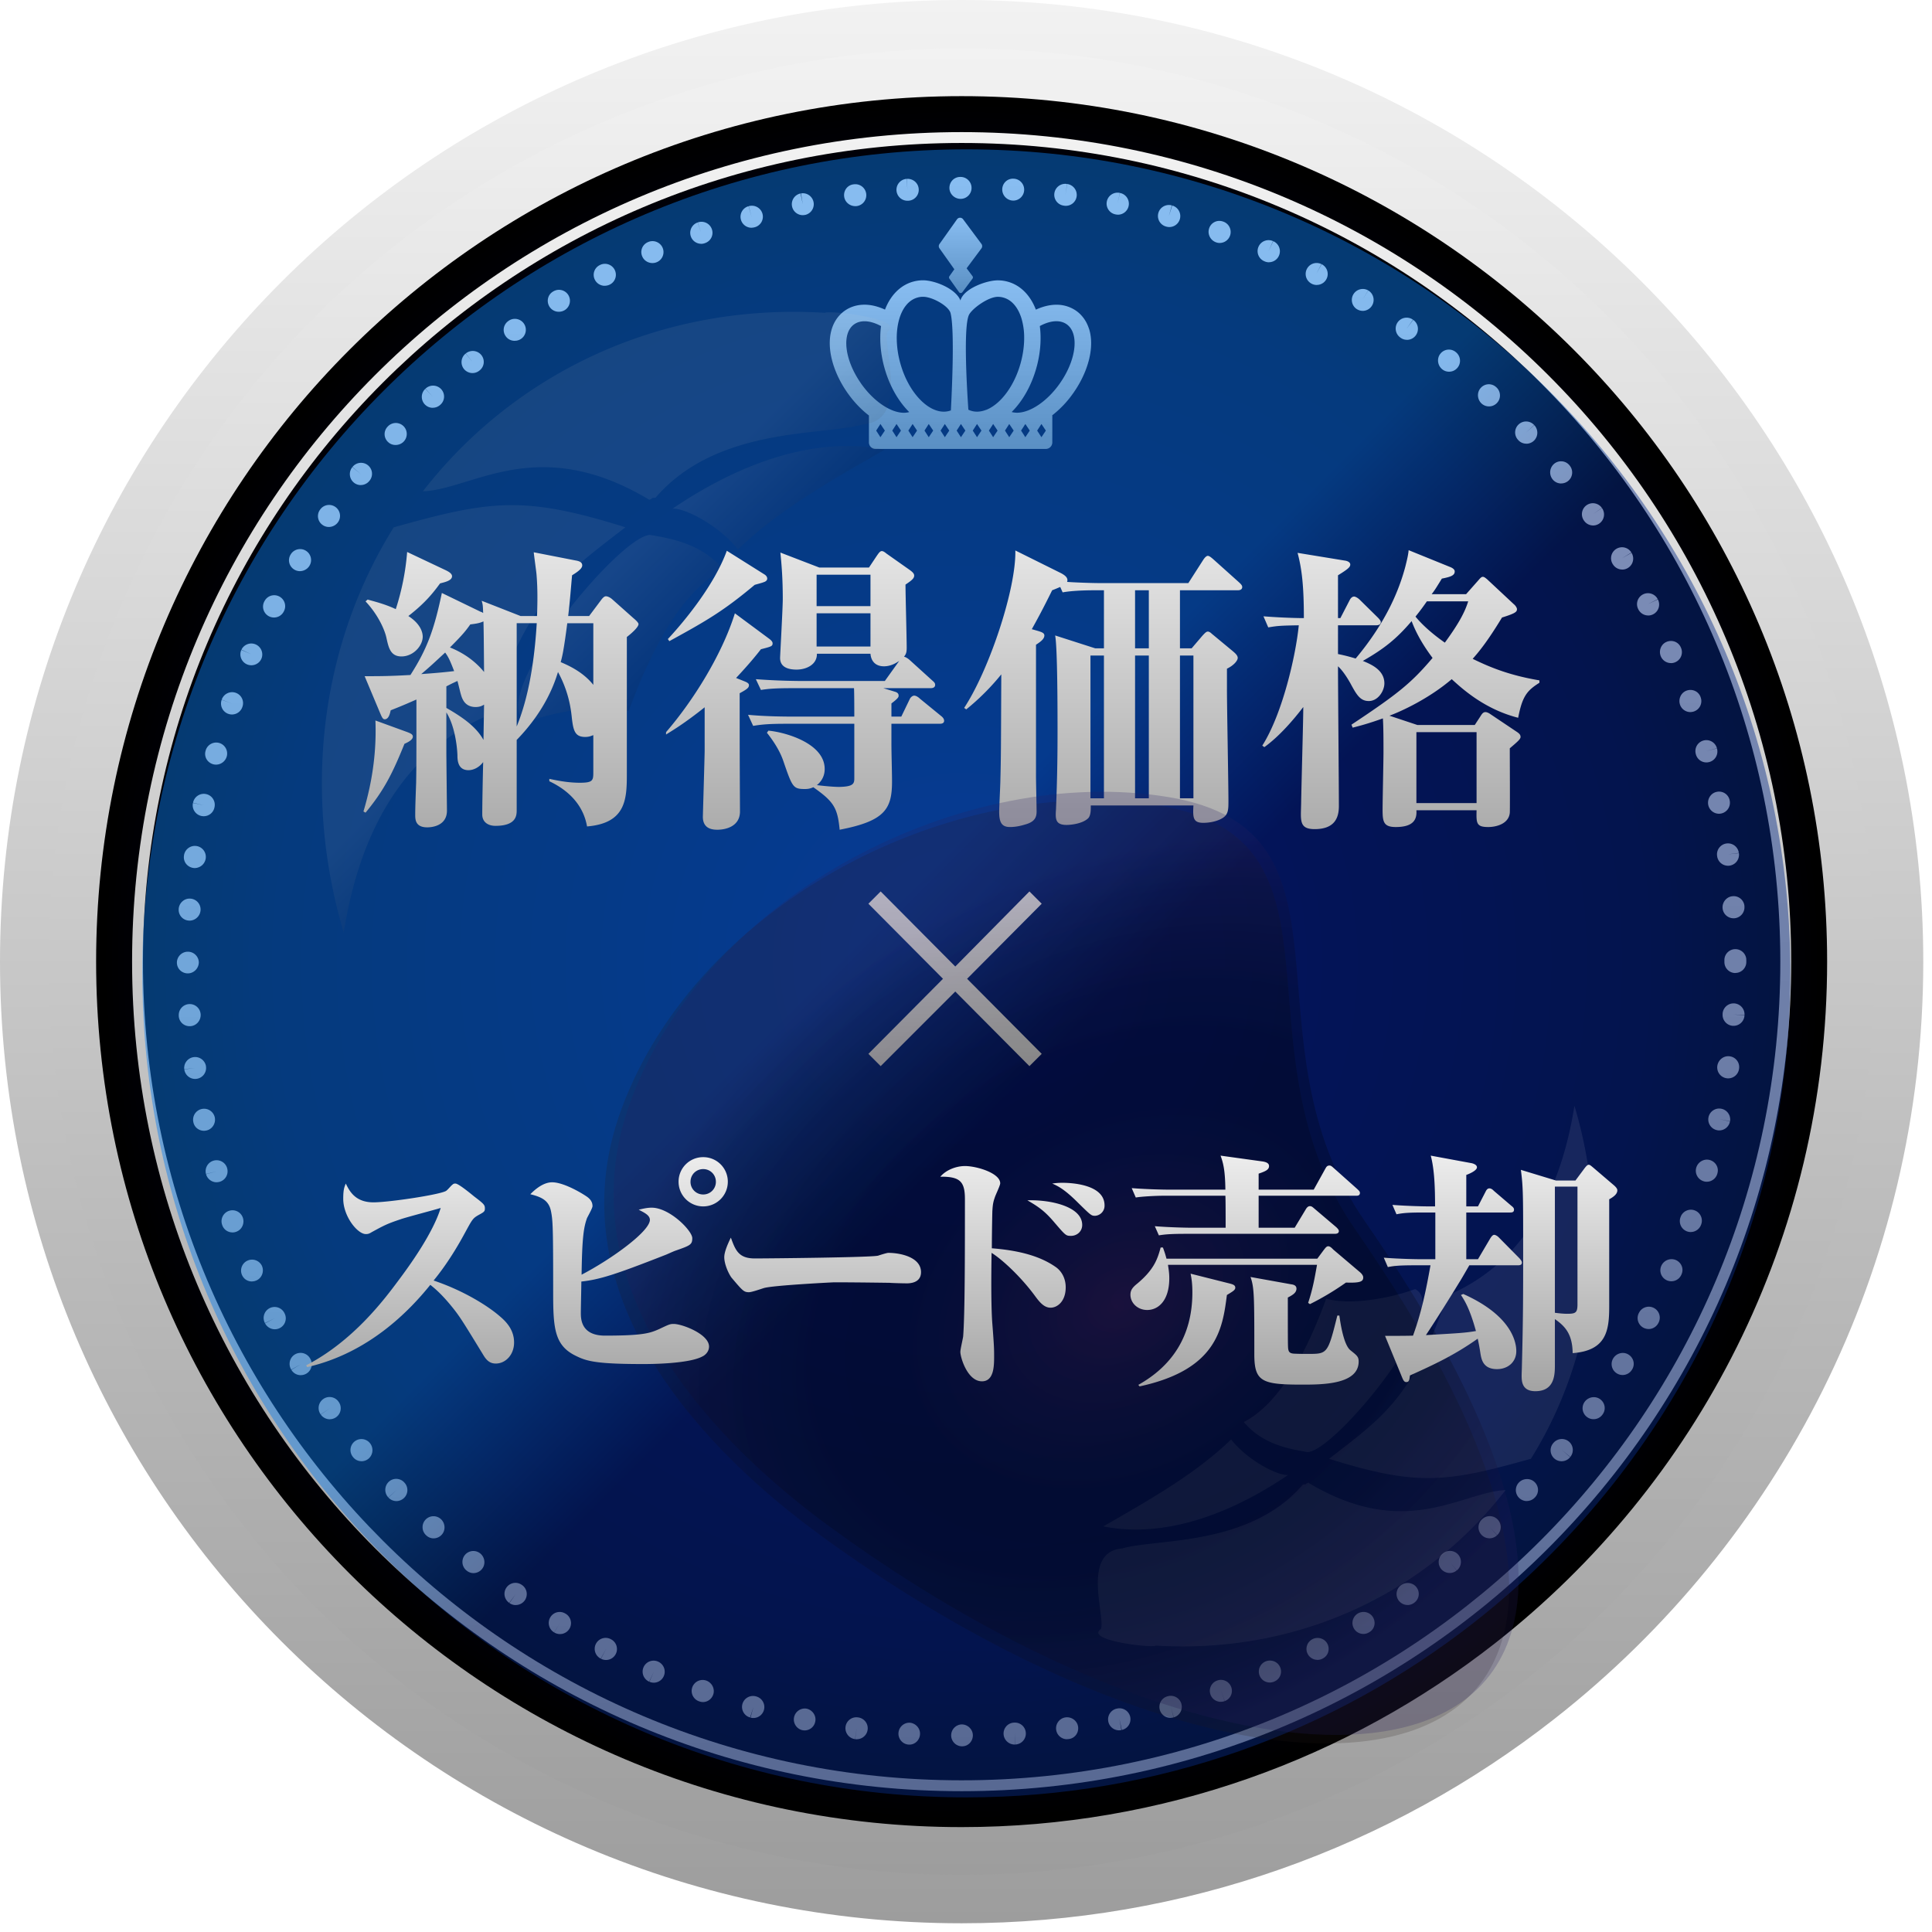 <svg width="192" height="192" fill="none" xmlns="http://www.w3.org/2000/svg"><path style="mix-blend-mode:color-dodge" opacity=".4" d="M174.39 95.566c0 22.812-10.706 43.125-27.371 56.181-12.115 9.496-27.38 15.157-43.967 15.157-39.399 0-71.338-31.939-71.338-71.338 0-39.398 31.939-71.338 71.338-71.338 39.399 0 71.338 31.94 71.338 71.338z" fill="url(#paint0_radial_5057_2764)"/><path d="M191.133 95.567c0 30.56-14.344 57.771-36.667 75.262-16.229 12.719-36.68 20.304-58.9 20.304C42.788 191.133 0 148.346 0 95.567 0 42.787 42.783 0 95.567 0c52.783 0 95.566 42.787 95.566 95.567z" fill="url(#paint1_linear_5057_2764)"/><path d="M57.18 177.774C30.892 165.499 13.246 142.23 7.165 116c-4.422-19.072-2.732-39.705 6.193-58.821 21.2-45.402 75.193-65.02 120.595-43.816 45.402 21.199 65.019 75.193 43.82 120.595-21.199 45.402-75.193 65.019-120.595 43.82v-.004z" fill="url(#paint2_linear_5057_2764)"/><path d="M181.578 95.566c0 27.504-12.91 51.992-33.002 67.737-14.609 11.449-33.011 18.273-53.013 18.273-47.503 0-86.011-38.508-86.011-86.01 0-47.503 38.513-86.011 86.015-86.011s86.011 38.508 86.011 86.01z" fill="url(#paint3_radial_5057_2764)"/><g filter="url(#filter0_d_5057_2764)"><path fill-rule="evenodd" clip-rule="evenodd" d="M95.567 13.129c22.764 0 43.375 9.227 58.294 24.147 14.915 14.915 24.147 35.526 24.147 58.294 0 22.768-9.227 43.375-24.147 58.294-14.919 14.915-35.526 24.142-58.294 24.142-22.768 0-43.375-9.227-58.294-24.142-14.915-14.919-24.147-35.526-24.147-58.294 0-22.768 9.227-43.375 24.147-58.294C52.192 22.36 72.799 13.129 95.567 13.129zm57.529 24.907c-14.72-14.72-35.064-23.827-57.53-23.827-22.465 0-42.808 9.107-57.528 23.827-14.72 14.725-23.831 35.064-23.831 57.53 0 22.465 9.106 42.808 23.83 57.529 14.721 14.72 35.065 23.831 57.53 23.831 22.465 0 42.804-9.106 57.529-23.831 14.721-14.721 23.831-35.064 23.831-57.53 0-22.465-9.106-42.804-23.831-57.529z" fill="url(#paint4_linear_5057_2764)"/></g><g filter="url(#filter1_d_5057_2764)"><path d="M95.614 173.547h-.044a1.09 1.09 0 010-2.178c.601 0 1.111.488 1.111 1.089s-.467 1.089-1.067 1.089zm-5.247-.173h-.065l-.074-.004a1.09 1.09 0 01.19-2.169c.593.051 1.055.57 1.012 1.166-.043.571-.497 1.012-1.063 1.012v-.005zm10.463-.004a1.099 1.099 0 01-1.093-1.003 1.08 1.08 0 01.981-1.171l.078-.004a1.08 1.08 0 011.149 1.024 1.088 1.088 0 01-1.024 1.15l-.065-1.089.052 1.089h-.078v.004zm-15.684-.523c-.052 0-.108 0-.164-.013l.16-1.076-.173 1.076a1.098 1.098 0 01-.942-1.219 1.083 1.083 0 011.201-.946c.013 0 .065.009.078.009.596.09 1.007.644.916 1.236a1.09 1.09 0 01-1.076.929v.004zm20.892-.004a1.087 1.087 0 01-1.08-.964 1.093 1.093 0 01.955-1.21c.592-.069 1.149.346 1.227.933.078.593-.307 1.133-.899 1.219-.013 0-.065.009-.078.009-.043.004-.086.009-.129.009l.004.004zm-26.066-.877c-.073 0-.146-.009-.22-.022l-.047-.009a1.09 1.09 0 01.453-2.13c.588.125.986.704.86 1.292a1.074 1.074 0 01-1.046.869zm31.239-.009a1.09 1.09 0 01-.224-2.157l.047-.008a1.09 1.09 0 011.288.842 1.09 1.09 0 01-.843 1.288l-.224-1.067.181 1.076a1.051 1.051 0 01-.229.026h.004zm-36.338-1.223a1.11 1.11 0 01-.29-.039l.29-1.05-.329 1.037a1.093 1.093 0 01-.765-1.336 1.093 1.093 0 011.383-.752 1.09 1.09 0 01-.29 2.14zm41.443-.018a1.088 1.088 0 01-.32-2.13c.009 0 .06-.018.069-.018a1.089 1.089 0 011.34.761c.16.579-.177 1.18-.761 1.34l-.289-1.05.272 1.054a1.08 1.08 0 01-.311.043zm-46.457-1.568a.962.962 0 01-.346-.061c-.008 0-.056-.021-.064-.021a1.09 1.09 0 11.756-2.045c.562.208.869.834.67 1.396-.16.445-.566.731-1.011.731h-.005zm51.466-.022c-.445 0-.865-.272-1.024-.713a1.08 1.08 0 01.635-1.392 1.088 1.088 0 11.778 2.032l-.355-1.029.342 1.033a1.112 1.112 0 01-.372.065l-.004.004zm-56.35-1.902a1.06 1.06 0 01-.44-.095l.44-.994-.462.986a1.09 1.09 0 01.843-2.01l.06.026a1.092 1.092 0 01-.44 2.087zm61.216-.017a1.09 1.09 0 01-.419-2.096c.549-.229 1.202.013 1.439.562a1.069 1.069 0 01-.531 1.417.384.384 0 00-.065.031 1.122 1.122 0 01-.419.086h-.005zm-65.961-2.239c-.169 0-.341-.039-.506-.125l.506-.964-.527.955a1.091 1.091 0 01-.489-1.46 1.092 1.092 0 011.461-.489l.056.03a1.089 1.089 0 01-.505 2.053h.004zm70.698-.013a1.1 1.1 0 01-.977-.6 1.088 1.088 0 01.489-1.461c.531-.264 1.201-.065 1.474.462.272.528.09 1.171-.437 1.452-.009 0-.056.031-.065.035a1.091 1.091 0 01-.488.117l.004-.005zm-75.28-2.563c-.194 0-.393-.051-.574-.164l.575-.925-.584.921a1.095 1.095 0 01-.38-1.491 1.08 1.08 0 011.474-.393c.008.004.056.034.069.038a1.088 1.088 0 01-.575 2.014h-.004zm79.848-.013c-.376 0-.739-.19-.942-.54a1.093 1.093 0 01.389-1.491c.515-.302 1.193-.147 1.5.368.307.51.169 1.162-.341 1.478l-.061.034a1.06 1.06 0 01-.549.151h.004zm-84.238-2.869c-.22 0-.441-.065-.631-.203l.63-.886-.652.868a1.09 1.09 0 111.24-1.793 1.091 1.091 0 01.303 1.551 1.089 1.089 0 01-.886.458l-.004.005zm88.625-.009a1.089 1.089 0 01-.613-1.992c.492-.333 1.179-.225 1.521.263a1.074 1.074 0 01-.234 1.496c-.008.008-.056.039-.064.047-.186.126-.402.19-.61.19v-.004zm-92.826-3.168c-.23 0-.459-.073-.657-.229a1.093 1.093 0 01-.19-1.582 1.093 1.093 0 011.534-.129c.454.384.532 1.076.155 1.534a1.086 1.086 0 01-.847.406h.005zm97.01-.013c-.311 0-.622-.134-.839-.389a1.081 1.081 0 01.191-1.569 1.088 1.088 0 111.352 1.707l-.678-.851.665.86a1.104 1.104 0 01-.695.246l.004-.004zm-100.974-3.44c-.255 0-.51-.091-.717-.281a1.091 1.091 0 01-.073-1.591 1.087 1.087 0 011.538-.017c.424.415.454 1.111.043 1.543a1.092 1.092 0 01-.795.346h.004zm104.928-.009c-.285 0-.57-.108-.782-.333a1.079 1.079 0 01.074-1.577 1.087 1.087 0 011.538.065 1.086 1.086 0 01-.065 1.538l-.739-.799.726.812a1.1 1.1 0 01-.756.299l.004-.005zm-108.618-3.695c-.294 0-.588-.117-.8-.35l.8-.739-.813.726a1.1 1.1 0 01.03-1.539 1.078 1.078 0 011.526.018l.052.056c.406.441.38 1.132-.065 1.538-.208.191-.476.29-.74.29h.01zm112.331-.004c-.268 0-.536-.1-.748-.294a1.091 1.091 0 01-.047-1.539c.41-.436 1.11-.475 1.551-.069.441.406.48 1.076.074 1.517 0 0-.035.039-.039.039a1.087 1.087 0 01-.795.341l.004.005zm3.453-3.955a1.089 1.089 0 01-.812-1.815 1.094 1.094 0 011.534-.147c.462.38.527 1.072.147 1.534l-.839-.696.826.713a1.094 1.094 0 01-.851.411h-.005zm-119.264-.004a1.06 1.06 0 01-.855-.432 1.087 1.087 0 01.172-1.53 1.087 1.087 0 011.53.172 1.113 1.113 0 01-.15 1.543 1.1 1.1 0 01-.697.251v-.004zm-3.15-4.167a1.09 1.09 0 01-.895-.466l.895-.623-.904.61a1.096 1.096 0 01.242-1.522 1.086 1.086 0 011.513.225c.004.009.039.052.043.061a1.09 1.09 0 01-.894 1.711v.004zm125.591-.008a1.07 1.07 0 01-.648-.216 1.085 1.085 0 01-.225-1.522c.354-.475 1.041-.6 1.521-.255.484.346.61 1.003.272 1.491-.004.009-.039.052-.043.061a1.086 1.086 0 01-.877.441zM29.89 136.664c-.367 0-.73-.186-.934-.527l.934-.562-.947.536a1.092 1.092 0 01.35-1.5 1.092 1.092 0 011.53.398 1.086 1.086 0 01-.933 1.651v.004zm131.361-.017c-.195 0-.393-.052-.575-.165a1.086 1.086 0 01-.35-1.499c.315-.51.994-.687 1.504-.372.51.311.683.96.376 1.474 0 0-.026.043-.03.047a1.088 1.088 0 01-.925.515zM27.31 132.1c-.394 0-.774-.216-.968-.588l.968-.501-.981.475a1.092 1.092 0 01.45-1.474 1.092 1.092 0 011.499.502 1.086 1.086 0 01-.964 1.586h-.004zm136.521-.026a1.086 1.086 0 01-.964-1.586l.022-.039a1.089 1.089 0 011.936.998l-.021.039a1.092 1.092 0 01-.969.592l-.004-.004zM25.028 127.35c-.41 0-.8-.233-.977-.639l-.017-.039a1.09 1.09 0 011.996-.873c.242.553 0 1.214-.553 1.452a1.102 1.102 0 01-.45.095v.004zm141.068-.021a1.087 1.087 0 01-.999-1.526 1.112 1.112 0 011.444-.584c.553.242.812.865.57 1.414l-.017.043a1.084 1.084 0 01-.998.653zM23.1 122.475c-.44 0-.847-.264-1.007-.704l-.013-.039a1.088 1.088 0 112.049-.735c.203.566-.082 1.21-.649 1.413a1.063 1.063 0 01-.38.069v-.004zm144.928-.035a1.09 1.09 0 01-1.029-1.447l.017-.052a1.088 1.088 0 012.049.734l-.013.031a1.09 1.09 0 01-1.029.73l.005.004zm-146.501-4.948c-.48 0-.916-.32-1.05-.804l1.05-.285-1.055.268a1.09 1.09 0 012.088-.623c0 .009.017.056.017.065a1.087 1.087 0 01-1.05 1.375v.004zm148.091-.052a.96.96 0 01-.311-.048 1.093 1.093 0 01-.735-1.352c.169-.571.774-.921 1.349-.757.574.165.916.739.756 1.314 0 .009-.017.056-.017.065a1.09 1.09 0 01-1.042.778zm-149.349-5.065c-.497 0-.942-.333-1.05-.843l-.009-.048a1.09 1.09 0 012.135-.44c.122.587-.25 1.184-.838 1.305a1.091 1.091 0 01-.233.026h-.005zm150.59-.035a.813.813 0 01-.208-.022 1.086 1.086 0 01-.864-1.274c0-.009.013-.057.013-.065a1.09 1.09 0 012.13.453l-1.067-.224 1.059.246a1.09 1.09 0 01-1.068.886h.005zm-151.467-5.117a1.086 1.086 0 01-1.076-.947l1.08-.142-1.085.121a1.09 1.09 0 012.153-.329l.008.065a1.09 1.09 0 01-1.08 1.232zm152.353-.056c-.057 0-.109 0-.165-.013a1.087 1.087 0 01-.912-1.241c.091-.592.64-1.024 1.232-.937a1.07 1.07 0 01.929 1.201c0 .009-.008.056-.008.065-.082.54-.545.925-1.076.925zM18.847 101.98a1.066 1.066 0 01-1.08-.985v-.061a1.088 1.088 0 112.174-.125c.034.597-.415 1.133-1.016 1.171h-.078zm153.433-.034h-.064a1.09 1.09 0 01-1.025-1.15v-.06a1.09 1.09 0 112.174.16l-1.085-.083 1.085.109a1.088 1.088 0 01-1.085 1.024zM18.67 96.734c-.6 0-1.089-.467-1.089-1.068v-.043a1.09 1.09 0 012.178 0c0 .6-.488 1.11-1.089 1.11zm153.788-.035a1.09 1.09 0 01-1.089-1.09v-.241a1.09 1.09 0 012.178 0h-.018s.001.017.005.026h.013v.206c0 .601-.489 1.09-1.089 1.09v.008zM18.843 91.487h-.06a1.069 1.069 0 01-1.025-1.128v-.03c.04-.597.562-1.068 1.154-1.025a1.08 1.08 0 011.02 1.141 1.11 1.11 0 01-1.089 1.046v-.004zm153.429-.23c-.571 0-1.05-.445-1.085-1.024-.035-.596.415-1.132 1.016-1.17a1.073 1.073 0 011.158.984v.061a1.09 1.09 0 01-1.024 1.15h-.065zm-152.91-4.991c-.048 0-.095 0-.143-.009-.596-.082-1.016-.605-.938-1.201l.005-.048a1.094 1.094 0 011.227-.933c.596.082 1.011.63.933 1.227a1.113 1.113 0 01-1.084.964zm152.365-.23a1.09 1.09 0 01-1.076-.924c0-.004-.009-.056-.009-.065a1.091 1.091 0 01.938-1.223 1.087 1.087 0 011.223.938l-1.08.142 1.085-.12a1.09 1.09 0 01-1.076 1.253h-.005zM20.243 81.115a1.09 1.09 0 01-1.068-1.318l1.068.225-1.058-.247a1.085 1.085 0 011.274-.864c.593.112.977.683.865 1.275 0 .008-.013.056-.013.065a1.088 1.088 0 01-1.063.864h-.005zm150.59-.246c-.506 0-.96-.355-1.068-.869-.121-.588.251-1.184.839-1.305a1.073 1.073 0 011.283.817l.009.047a1.092 1.092 0 01-1.068 1.31h.005zm-149.362-4.88c-.095 0-.19-.013-.29-.039-.575-.164-.916-.739-.756-1.314 0-.008.017-.056.017-.064a1.093 1.093 0 011.353-.735c.575.173.903.778.735 1.353a1.12 1.12 0 01-1.06.8zm148.113-.22a1.08 1.08 0 01-1.042-.778c0-.009-.017-.056-.017-.065a1.087 1.087 0 112.1-.57l-1.05.285 1.054-.268a1.09 1.09 0 01-1.045 1.396zM23.053 71.005a1.088 1.088 0 01-1.024-1.457l1.024.368-1.02-.385c.194-.57.812-.877 1.378-.687.57.19.878.804.688 1.375l-.022.064a1.09 1.09 0 01-1.024.722zm144.936-.238a1.09 1.09 0 01-1.025-.721c-.203-.567.083-1.21.649-1.414.566-.203 1.184.07 1.387.636l.013.039a1.088 1.088 0 01-1.024 1.456v.004zM24.976 66.113a1.087 1.087 0 01-.994-1.526l.998.436-.985-.462a1.09 1.09 0 012.005.847s-.021.048-.021.052c-.178.41-.58.653-.999.653h-.004zm141.081-.216c-.419 0-.821-.247-.999-.653-.242-.553.001-1.215.554-1.452.553-.238 1.184-.009 1.426.544l.017.04a1.09 1.09 0 01-.994 1.525l-.004-.004zm-138.83-4.53a1.085 1.085 0 01-.964-1.586l.022-.039a1.085 1.085 0 011.466-.467c.535.277.743.934.466 1.465l-.021.04a1.086 1.086 0 01-.968.587zm136.569-.203c-.388 0-.764-.207-.963-.575 0 0-.026-.047-.026-.052a1.086 1.086 0 01.467-1.465 1.094 1.094 0 011.469.467l-.968.501.981-.475a1.091 1.091 0 01-.96 1.603v-.004zM29.799 56.76c-.19 0-.38-.052-.553-.156a1.074 1.074 0 01-.376-1.473s.026-.044.03-.048c.316-.51.99-.67 1.5-.35.51.316.67.99.35 1.5-.207.337-.58.527-.95.527zm131.417-.16c-.363 0-.721-.181-.925-.514 0 0-.026-.044-.03-.048a1.087 1.087 0 01.372-1.495 1.086 1.086 0 011.495.371l-.933.562.946-.536a1.09 1.09 0 01-.925 1.664V56.6zM32.682 52.37c-.216 0-.437-.065-.623-.199a1.075 1.075 0 01-.272-1.491c.005-.009.04-.052.044-.06a1.085 1.085 0 011.52-.225c.485.358.584 1.041.226 1.521a1.12 1.12 0 01-.9.454h.005zm125.634-.151c-.328 0-.657-.152-.868-.437l-.044-.06a1.09 1.09 0 011.79-1.245l-.895.622.903-.61a1.095 1.095 0 01-.886 1.734v-.004zM35.854 48.207c-.246 0-.488-.082-.691-.25a1.094 1.094 0 01-.147-1.535l.838.696-.825-.713a1.087 1.087 0 011.53-.173 1.087 1.087 0 01.134 1.577 1.09 1.09 0 01-.839.394v.004zm119.294-.16a1.08 1.08 0 01-.851-.41 1.113 1.113 0 01.151-1.544 1.075 1.075 0 011.552.182 1.087 1.087 0 01-.852 1.768v.004zm-115.84-3.825c-.264 0-.528-.09-.731-.285a1.066 1.066 0 01-.073-1.517s.034-.04.038-.04a1.087 1.087 0 011.54-.047c.436.41.457 1.102.047 1.539-.216.233-.519.35-.817.35h-.005zm112.374-.13a1.07 1.07 0 01-.769-.324c-.009-.008-.043-.047-.052-.056a1.088 1.088 0 01.065-1.539 1.087 1.087 0 011.538.065l-.799.74.812-.727a1.098 1.098 0 01-.03 1.539 1.092 1.092 0 01-.756.307l-.009-.005zM43.007 40.527a1.087 1.087 0 01-.735-1.889l.74.8-.727-.813a1.095 1.095 0 011.539.03 1.079 1.079 0 01-.074 1.578 1.1 1.1 0 01-.739.29l-.004.004zm104.967-.139a1.08 1.08 0 01-.761-.31c-.423-.416-.454-1.111-.043-1.544a1.07 1.07 0 011.513-.065 1.09 1.09 0 01-.705 1.919h-.004zM46.957 37.075c-.32 0-.64-.143-.855-.411a1.09 1.09 0 01.177-1.53l.678.851-.665-.86a1.096 1.096 0 011.53.143 1.081 1.081 0 01-.19 1.569 1.08 1.08 0 01-.675.238zm97.054-.134c-.247 0-.493-.082-.696-.251-.458-.38-.545-1.076-.169-1.539a1.073 1.073 0 011.504-.181l.052.043a1.09 1.09 0 01-.696 1.928h.005zM51.15 33.87c-.346 0-.683-.156-.89-.454a1.073 1.073 0 01.233-1.495c.008-.009.056-.04.064-.048a1.09 1.09 0 11.597 1.993l-.005.004zm88.673-.1a1.066 1.066 0 01-.666-.229 1.092 1.092 0 01-.255-1.517c.35-.488 1.029-.6 1.517-.255l-.631.887.653-.87a1.09 1.09 0 01.276 1.518 1.087 1.087 0 01-.894.47v-.003zm-84.287-2.787a1.09 1.09 0 01-.938-.519c-.306-.51-.168-1.162.342-1.478l.06-.034a1.089 1.089 0 111.102 1.88 1.113 1.113 0 01-.566.15zm79.891-.09c-.181 0-.367-.048-.536-.143-.008-.005-.056-.035-.069-.04a1.09 1.09 0 011.15-1.85l-.575.926.584-.92a1.094 1.094 0 01-.558 2.03l.004-.004zm-75.322-2.49c-.398 0-.783-.212-.977-.584a1.073 1.073 0 01.436-1.452c.009 0 .056-.03.065-.034a1.087 1.087 0 011.461.488c.268.54.052 1.193-.488 1.46-.16.078-.329.117-.497.117v.005zm70.745-.082a1.08 1.08 0 01-.484-.117l-.056-.03a1.089 1.089 0 011.011-1.928l-.505.964.527-.955a1.088 1.088 0 01-.488 2.062l-.005.004zm-66.013-2.179c-.423 0-.83-.242-1.007-.648a1.07 1.07 0 01.532-1.418 1.095 1.095 0 011.491.553 1.091 1.091 0 01-1.016 1.513zm61.268-.077a1.04 1.04 0 01-.419-.087l-.061-.026a1.09 1.09 0 01.886-1.992l-.441.994.463-.986a1.09 1.09 0 01-.424 2.092l-.004.005zm-56.423-1.837a1.089 1.089 0 01-.354-2.118l.354 1.029-.341-1.033a1.095 1.095 0 011.396.648 1.08 1.08 0 01-.636 1.392 1.13 1.13 0 01-.424.087l.005-.005zm51.53-.082c-.125 0-.25-.022-.376-.07-.561-.207-.868-.834-.669-1.396a1.067 1.067 0 011.357-.67c.008 0 .056.022.064.022a1.09 1.09 0 01-.376 2.113zm-46.53-1.513c-.475 0-.916-.316-1.05-.8-.16-.579.177-1.18.76-1.34l.29 1.05-.272-1.054a1.095 1.095 0 011.357.73 1.085 1.085 0 01-.726 1.354c-.008 0-.06.017-.069.017a1.11 1.11 0 01-.29.039v.004zm41.526-.07c-.095 0-.191-.012-.286-.038 0 0-.043-.013-.047-.013a1.09 1.09 0 01-.761-1.34 1.09 1.09 0 011.34-.76l-.29 1.05.329-1.038c.579.16.92.757.765 1.336a1.092 1.092 0 01-1.05.804zm-36.43-1.18a1.09 1.09 0 01-.22-2.157l.224 1.069-.181-1.076a1.09 1.09 0 01.454 2.13l-.048.009a.99.99 0 01-.225.022l-.004.004zm31.325-.05a.993.993 0 01-.194-.018c-.009 0-.061-.013-.069-.013a1.087 1.087 0 01-.843-1.288c.121-.588.7-.968 1.288-.843l-.225 1.068.238-1.064a1.09 1.09 0 01-.195 2.161v-.004zm-26.113-.848c-.54 0-1.024-.398-1.097-.942-.078-.592.306-1.133.898-1.219.014 0 .065-.009.078-.009a1.091 1.091 0 11.125 2.174l-.004-.004zm20.94-.03c-.043 0-.086 0-.13-.009-.013 0-.064-.009-.077-.009a1.088 1.088 0 11.319-2.152l-.159 1.076.172-1.076c.593.082 1.016.622.943 1.219-.07.549-.532.95-1.072.95h.004zm-15.758-.506a1.088 1.088 0 01-.06-2.174l.065 1.09-.048-1.09c.6-.035 1.124.402 1.171.998a1.084 1.084 0 01-.98 1.172l-.074.004h-.074zm10.537-.017h-.095a1.107 1.107 0 01-1.011-1.167c.043-.592.527-1.042 1.128-1.007l.073.004a1.09 1.09 0 01-.095 2.174v-.004zm-5.247-.169c-.6 0-1.11-.488-1.11-1.089 0-.6.466-1.09 1.067-1.09h.043a1.09 1.09 0 010 2.18z" fill="url(#paint5_linear_5057_2764)"/></g><path d="M94.84 26.762l-.489.687a.208.208 0 000 .242l.956 1.344c.082.117.25.117.337 0l1.002-1.344a.201.201 0 000-.246l-.583-.782 1.47-1.976a.378.378 0 000-.45l-1.82-2.445a.374.374 0 00-.61.008l-1.737 2.447a.37.37 0 000 .436l1.478 2.083-.004-.004z" fill="url(#paint6_linear_5057_2764)"/><path d="M108.233 32.705c-.238-.765-.683-1.396-1.292-1.824a3.404 3.404 0 00-1.958-.597c-.661 0-1.353.173-2.04.489-.544-1.43-1.53-2.425-2.779-2.775a3.716 3.716 0 00-1.003-.138c-1.132 0-3.405.825-3.712 2l.008.023h-.017l.009-.026c-.489-1.198-2.585-2.002-3.717-2.002-.341 0-.678.048-1.003.139-1.249.35-2.234 1.348-2.779 2.774-.687-.315-1.378-.488-2.04-.488-.726 0-1.4.207-1.957.596-.61.428-1.06 1.06-1.293 1.824-.194.623-.246 1.327-.16 2.092.156 1.375.761 2.879 1.712 4.236.635.907 1.37 1.672 2.14 2.264v2.671c0 .36.289.653.652.653h16.92c.359 0 .653-.29.653-.653v-2.67h-.03a10.254 10.254 0 002.139-2.265c.951-1.357 1.556-2.861 1.711-4.236.087-.765.031-1.47-.16-2.092l-.004.005zM87.496 43.449l-.423-.657.424-.657.44.657-.44.657zm1.6 0l-.424-.657.424-.657.44.657-.44.657zm-3.54-5.36c-1.642-2.346-1.936-4.974-.661-5.864.29-.203.635-.298 1.02-.298.501 0 1.067.168 1.642.48-.169 1.296-.056 2.744.346 4.17.505 1.798 1.387 3.315 2.455 4.374-.169.047-.346.07-.532.07-1.297 0-3-1.116-4.27-2.927v-.004zm5.139 5.36l-.424-.657.424-.657.44.657-.44.657zm1.603 0l-.423-.657.423-.657.441.657-.44.657zm1.6 0l-.424-.657.423-.657.441.657-.44.657zm.596-2.662a2.018 2.018 0 01-.705.125c-.298 0-.6-.065-.903-.186-.475-.186-.947-.514-1.387-.955-.856-.851-1.595-2.126-2.019-3.643a9.465 9.465 0 01-.363-2.542c0-.708.095-1.37.268-1.944.329-1.068.942-1.833 1.79-2.07.181-.053.367-.078.557-.078.933 0 2.559.92 2.736 1.633.419 1.681.125 7.836.03 9.655l-.004.005zm1.002 2.662l-.423-.657.423-.657.441.657-.44.657zm1.6 0l-.424-.657.424-.657.44.657-.44.657zm1.603 0l-.424-.657.424-.657.44.657-.44.657zm-.692-2.723a2.52 2.52 0 01-.903.186 2.019 2.019 0 01-.868-.194c-.135-1.932-.51-8.1.043-9.392.255-.6 1.897-1.828 2.887-1.828.19 0 .376.026.557.078.847.237 1.461 1.002 1.79 2.07a6.64 6.64 0 01.268 1.945c0 .8-.117 1.664-.364 2.541-.427 1.517-1.166 2.792-2.018 3.643-.44.441-.912.765-1.387.956l-.005-.005zm2.291 2.723l-.424-.657.424-.657.441.657-.441.657zm1.599 0l-.423-.657.423-.657.441.657-.441.657zm1.599 0l-.423-.657.423-.657.441.657-.441.657zm1.841-5.36c-1.27 1.812-2.969 2.927-4.27 2.927a2.13 2.13 0 01-.531-.07c1.067-1.058 1.949-2.575 2.455-4.373.402-1.426.514-2.87.345-4.17.575-.312 1.141-.48 1.643-.48.38 0 .726.095 1.02.298 1.279.894.981 3.522-.662 5.865v.004z" fill="url(#paint7_linear_5057_2764)"/><path d="M177.925 96.734c0 26.186-12.292 49.503-31.421 64.492-13.908 10.9-31.429 17.395-50.471 17.395-45.225 0-81.892-36.663-81.892-81.892s36.671-81.887 81.896-81.887 81.892 36.663 81.892 81.892h-.004z" fill="url(#paint8_linear_5057_2764)" style="mix-blend-mode:screen" opacity=".46"/><g opacity=".4"><path style="mix-blend-mode:screen" opacity=".2" fill-rule="evenodd" clip-rule="evenodd" d="M62.153 52.399c-6.293 4.866-9.564 7.027-13.471 18.614-8.92 3.8-13.014 12.171-14.522 21.662a51.848 51.848 0 01-2.17-14.82c0-9.47 2.606-18.17 7.136-25.447 9.586-2.684 12.896-3.186 23.027-.005V52.4zm4.672-1.841c6.902-4.68 14.336-7.218 21.091-5.87-5.07 2.914-10.494 5.948-14.578 9.915-1.906-2.412-5.359-4.17-6.513-4.045zM52.347 71.76c2.904-1.08 7.49-1.867 10.13-1.098 2.827-7.671 5.917-12.282 9.405-14.067-2.178-2.624-5.334-3.09-7.266-3.436-3.103.051-16.609 16.5-12.27 18.597v.004zm29.6-40.674c-16.344-1.006-30.844 6.044-39.92 17.739 4.957-.182 11.401-5.813 22.5.842.523-.194 0-.164.618-.203 6.102-7.105 16.665-6.137 20.628-7.29 4.711-.385 1.872-7.82 2.425-9.194 1.867-1.296-5.804-2.182-6.25-1.888v-.005z" fill="url(#paint9_linear_5057_2764)"/></g><g opacity=".4"><path style="mix-blend-mode:screen" opacity=".2" fill-rule="evenodd" clip-rule="evenodd" d="M132.087 144.973c5.48-4.24 8.329-6.12 11.734-16.211 7.771-3.307 11.337-10.598 12.646-18.866a45.132 45.132 0 011.889 12.91c0 8.246-2.269 15.827-6.215 22.163-8.35 2.338-11.233 2.77-20.054.004zm-4.071 1.604c-6.012 4.075-12.486 6.284-18.368 5.113 4.412-2.537 9.141-5.182 12.698-8.636 1.659 2.101 4.667 3.635 5.67 3.523zm12.611-18.468c-2.532.942-6.521 1.629-8.825.955-2.459 6.682-5.156 10.697-8.19 12.253 1.897 2.286 4.646 2.692 6.327 2.991 2.706-.048 14.466-14.375 10.688-16.199zm-25.78 35.427c14.236.877 26.865-5.26 34.77-15.447-4.318.16-9.932 5.066-19.596-.734-.453.168 0 .142-.536.177-5.316 6.189-14.517 5.346-17.966 6.353-4.101.337-1.629 6.811-2.113 8.009-1.625 1.128 5.056 1.901 5.441 1.646v-.004z" fill="#fff"/></g><path d="M81.33 152.42c-10.304-7.563-26.615-23.139-19.57-42.203 7.646-20.694 33.253-33.491 53.406-30.163 20.153 3.323 6.997 24.077 19.57 42.204 40.345 58.177-7.036 64.193-53.406 30.162z" fill="url(#paint10_radial_5057_2764)" opacity=".19"/><g filter="url(#filter2_d_5057_2764)"><path d="M63.455 60.965c0 .327-.804 1.011-1.16 1.28v13.474c0 2.528 0 5.027-3.956 5.354-.358-2.082-1.785-3.57-3.748-4.492v-.238c.713.149 1.784.387 3.034.387 1.338 0 1.338-.238 1.338-1.13V72c-.178.06-.387.179-.803.179-1.011 0-1.19-.595-1.338-1.963-.09-.833-.298-2.528-1.369-4.492-.297.952-1.16 3.718-4.105 6.752v6.96c0 .506 0 1.577-2.111 1.577-.714 0-1.31-.357-1.31-1.13 0-1.19.06-4.016.09-5.206-.446.595-1.041.804-1.458.804-1.07 0-1.1-1.012-1.1-1.488-.03-.892-.268-2.944-1.1-4.253v4.045c0 .387.059 5.622.059 5.711 0 1.666-1.785 1.666-1.963 1.666-1.19 0-1.19-.803-1.19-1.25 0-.892.06-2.26.09-3.152.029-1.607.029-2.26.029-8.3-.625.269-1.13.507-2.558 1.072-.06.267-.179.892-.595.892-.178 0-.268-.178-.446-.595l-1.547-3.688c1.517 0 2.41 0 4.551-.12 1.636-2.557 2.35-4.46 3.123-8.15l3.867 1.875c.12.03.149.06.238.119-.03-.744-.03-.833-.149-1.22l3.867 1.517h1.636c.03-.952.09-2.558-.06-4.224-.03-.297-.237-1.784-.267-2.111l4.105.803c.357.06.713.148.713.505 0 .387-.743.803-1.01.982-.12 1.309-.209 2.588-.387 4.045h2.082l1.16-1.547c.089-.119.297-.416.505-.416.209 0 .446.149.595.268L62.98 60.4c.148.119.476.416.476.565zm-10.114-.089h-1.993v10.262c1.458-3.54 1.845-7.853 1.993-10.262zm-5.235 4.848c-.03-3.42-.03-3.807-.06-5.027-.356.15-.564.209-1.308.298-.446.625-.714.982-2.023 2.29 1.488.595 2.588 1.458 3.391 2.44zm0 3.242c-.148.09-.386.239-.833.239-1.13 0-1.368-.893-1.487-1.31-.06-.207-.267-1.1-.327-1.278-.654.297-.803.386-1.1.535v2.142c1.606.922 2.974 1.874 3.688 3.182l.06-3.51zm10.857-1.963v-6.127h-2.588c-.357 2.766-.505 3.331-.654 3.867.773.327 2.23.981 3.242 2.26zm-14.04-10.797c0 .446-.743.595-1.19.714-.654.892-1.457 1.933-3.152 3.242 1.25.803 1.428 1.666 1.428 2.053 0 .892-.922 1.963-2.112 1.963-1.1 0-1.28-.893-1.487-1.815-.15-.743-.774-2.26-2.083-3.658l.209-.179c.505.149 1.665.417 2.796.952a24.671 24.671 0 001.13-5.681l3.837 1.814c.178.09.625.298.625.595zm.209 9.43c-.446-1.16-.595-1.429-.892-1.845-1.19 1.1-1.399 1.309-2.38 2.142 1.19-.09 2.052-.15 3.272-.298zm-4.105 6.513c0 .327-.506.565-.833.714-1.19 2.945-2.023 4.61-3.867 6.841l-.208-.119c.892-2.974 1.309-5.978 1.19-9.042l3.183 1.16c.297.119.535.208.535.446zm52.797-1.576c0 .268-.268.297-.446.297h-4.79v1.963c0 1.012.06 2.856.06 3.778 0 2.736-.713 3.926-5.205 4.789-.208-2.201-.595-2.796-2.617-4.224-.209.09-.417.179-.833.179-1.19 0-1.25-.179-2.172-2.856-.416-1.19-1.249-2.29-1.606-2.736l.149-.209c1.665.15 5.592 1.25 5.592 3.808 0 .654-.268 1.19-.774 1.606 1.22.149 1.934.178 2.231.178 1.339-.03 1.487-.297 1.487-.832V70.87h-6.84c-1.815 0-2.47.09-3.213.208l-.506-1.1c1.844.178 3.956.178 4.254.178H84.9c0-.297 0-2.35-.03-2.825h-6.037c-1.815 0-2.47.06-3.213.178l-.505-1.07a66.71 66.71 0 004.253.178h8.567l1.427-1.993c-.267.178-.803.535-1.517.535-.803 0-1.279-.476-1.338-1.25h-5.325c.03 1.072-1.04 1.577-2.022 1.577-.774 0-1.636-.208-1.636-1.16 0-.178.267-4.937.267-5.86 0-2.052-.118-3.42-.237-4.61l3.866 1.487h4.938l.773-1.16c.209-.297.328-.475.506-.475.119 0 .268.089.446.238l2.32 1.635c.328.238.447.387.447.566 0 .297-.298.505-.863.892 0 .981.119 5.354.119 6.246 0 .506-.06.655-.268.922.208.03.506.268.565.328l2.231 2.022c.208.179.298.268.298.446 0 .268-.238.328-.447.328h-4.7l1.16.356c.298.09.358.239.358.387 0 .12 0 .238-.714.774v1.308h.981l.833-1.725c.09-.208.298-.357.447-.357.208 0 .446.179.565.298l2.111 1.725c.15.119.298.268.298.476zM86.507 59.18v-3.124h-5.354v3.123h5.354zm0 4.015v-3.302h-5.354v3.302h5.354zm-10.262-6.752c0 .178-.149.297-.357.357-.12.06-.714.208-.892.268-3.124 2.617-4.79 3.569-8.478 5.592l-.148-.209c1.695-1.814 4.64-5.413 5.86-8.774l3.688 2.32c.208.119.327.268.327.446zm.535 6.425c0 .297-.119.327-1.16.595-.535.684-1.19 1.487-2.469 2.855l.893.357c.357.149.386.268.386.357 0 .238-.148.387-.922.803 0 5.414 0 6.038.03 11.75 0 1.546-1.517 1.814-2.23 1.814-.417 0-1.458-.03-1.458-1.28 0-.178.178-6.097.178-6.573v-4.313c-2.052 1.636-3.183 2.29-3.837 2.707v-.238c2.677-3.093 5.562-7.704 6.841-11.809l3.45 2.558c.15.12.298.268.298.417zm40.483.505h1.16l1.041-1.219c.268-.297.416-.446.565-.446.149 0 .297.119.387.208l2.082 1.725c.208.179.506.417.506.684 0 .268-.387.744-1.071 1.071v2.053c0 1.754.148 9.488.148 11.065 0 .832 0 1.338-.535 1.695s-1.338.506-1.963.506c-1.041 0-1.041-.536-.982-1.725h-10.202c0 .356.03 1.04-.298 1.308-.565.506-1.665.625-2.111.625-.982 0-1.071-.476-1.071-1.07 0-.18.029-.477.029-.596.06-1.546.149-3.896.149-7.466 0-2.052 0-8.477-.238-9.697l3.986 1.28h.863v-5.77h-.893c-.416 0-2.082 0-3.212.207l-.238-.535c-.298.119-.417.178-.803.327-1.012 2.052-1.577 3.064-2.023 3.867l.625.178c.386.12.624.209.624.447 0 .386-.476.684-.832.922v13.117c0 .595.059 2.855.059 3.45 0 .536-.149.982-.982 1.25-.475.148-1.011.297-1.665.297-.833 0-1.071-.476-1.071-1.517 0-.505.119-2.707.119-3.153.06-2.26.06-3.093.09-10.5a23.395 23.395 0 01-3.481 3.48l-.208-.148c2.469-3.748 5.175-11.809 5.086-15.646l4.551 2.26c.387.209.625.417.625.685 0 .06 0 .089-.03.178.803.06 2.439.12 3.302.12h8.745l1.487-2.32c.119-.18.297-.388.446-.388.149 0 .327.15.535.328l2.588 2.32c.119.119.298.267.298.446 0 .268-.238.327-.446.327h-5.741v5.77zm-4.462 14.903h1.368V64.088h-1.368v14.189zm0-14.903h1.368v-5.77h-1.368v5.77zm5.8.714h-1.338v14.189h1.338V64.088zm-10.232 14.189h1.339V64.088h-1.339v14.189zm17.668-16.985l-.475-1.1c1.1.09 2.855.178 4.015.178 0-3.063-.178-4.818-.625-6.484l4.73.773c.208.03.506.149.506.387 0 .268-.268.476-1.22 1.07v4.254h.238l.922-1.784c.089-.179.238-.357.446-.357.149 0 .417.178.536.297l1.814 1.785c.149.148.297.327.297.446 0 .268-.237.327-.475.327h-3.778v2.856c.416.089.863.178 1.755.446 3.093-3.688 4.343-6.9 4.938-9.132.178-.714.297-1.22.327-1.636l4.105 1.666c.237.09.475.238.475.446 0 .387-.356.536-1.279.714-.565.922-.713 1.16-1.011 1.547h3.421l1.368-1.547c.089-.09.178-.178.297-.178.149 0 .298.148.417.238l2.677 2.498c.119.09.297.327.297.476 0 .268-.148.416-1.487.833-.833 1.368-1.814 2.885-2.915 4.105 1.874.922 3.807 1.665 6.633 2.141v.238c-1.219.773-1.695 1.309-2.112 3.48-3.391-.862-5.621-2.944-6.603-3.837-2.231 1.904-4.908 3.153-6.187 3.63l2.766.921h5.711l.565-.862c.179-.298.298-.417.506-.417.119 0 .327.09.446.179l2.707 1.814c.208.149.327.268.327.476 0 .208-.267.446-1.071 1.13 0 .863.03 6.247 0 6.425-.119 1.1-1.368 1.398-2.141 1.398-1.19 0-1.19-.386-1.16-1.666h-5.979c.06.863-.238 1.666-2.052 1.666-1.22 0-1.309-.535-1.309-1.725 0-.892.089-4.878.089-5.681 0-1.19 0-2.499-.059-3.391-1.488.535-2.32.743-3.005.922l-.118-.298c4.61-3.063 5.948-4.134 8.06-6.633-1.368-1.814-1.874-3.123-2.082-3.658-1.517 1.784-2.766 2.766-4.848 3.956.803.327 2.141.892 2.141 2.23 0 .744-.624 1.756-1.546 1.756-.863 0-1.22-.625-1.844-1.785-.09-.149-.625-1.13-1.22-1.666 0 2.201.089 11.928.089 13.891 0 1.16-.416 2.29-2.409 2.29-1.19 0-1.368-.505-1.368-1.487 0-.297.029-.981.029-1.368.09-4.105.209-8.031.209-9.28-.952 1.249-2.38 2.915-3.867 3.985l-.208-.148c1.992-3.124 3.331-8.924 3.628-11.958-1.903.03-2.141.06-3.034.208zm19.87-2.587h-4.105c-.684.981-.952 1.279-1.13 1.517.506.624 1.428 1.546 2.915 2.587 1.368-1.873 1.993-3.034 2.32-4.104zm.833 12.998h-5.979v7.05h5.979v-7.05z" fill="url(#paint11_linear_5057_2764)"/></g><g filter="url(#filter3_d_5057_2764)"><path d="M87.52 105.148l-1.22-1.221 7.414-7.46-7.415-7.46 1.221-1.22 7.415 7.46 7.369-7.46 1.221 1.22-7.415 7.46 7.415 7.46-1.221 1.221-7.37-7.415-7.414 7.415z" fill="url(#paint12_linear_5057_2764)"/></g><path d="M82.263 151.577c-10.303-7.564-26.614-23.14-19.57-42.204C70.34 88.68 95.948 75.883 116.1 79.21c20.153 3.324 6.997 24.078 19.569 42.204 40.346 58.177-7.036 64.194-53.406 30.163z" fill="url(#paint13_radial_5057_2764)" opacity=".23"/><g filter="url(#filter4_d_5057_2764)"><path d="M30.527 135.041l-.1-.177c4.692-2.422 7.795-6.584 9.182-8.451 1.136-1.514 3.406-4.667 4.188-7.19-.63.202-3.456.933-4.011 1.135-1.363.454-1.665.631-2.826 1.261-.252.152-.353.202-.605.202-.833 0-2.245-1.766-2.245-3.506 0-.883.1-1.136.252-1.514.353.706.908 1.867 2.75 1.867 1.538 0 6.584-.757 7.215-1.135.126-.076.429-.429.53-.53.202-.177.227-.202.403-.202.303 0 1.464.959 1.867 1.287.959.731 1.06.832 1.06 1.185 0 .303-.076.353-.63.656-.581.328-.632.454-1.363 1.791-1.413 2.624-2.65 4.163-3.103 4.718 3.153 1.06 5.55 2.649 6.584 3.557.63.53 1.413 1.337 1.413 2.599 0 1.236-.858 2.094-1.816 2.094-.555 0-.909-.278-1.262-.883-2.22-3.633-2.371-3.885-3.355-5.071-.833-.984-1.413-1.489-1.892-1.867-2.094 2.598-6.13 6.786-12.236 8.174zm27.246-8.502c0 .505-.05 2.649-.05 3.103 0 .58 0 2.271 2.397 2.271 3.834 0 4.49-.253 5.398-.656.96-.454 1.06-.505 1.438-.505.833 0 3.507 1.009 3.507 2.245 0 .581-.48.909-.656.984-1.387.757-5.373.757-5.878.757-4.617 0-5.6-.277-6.635-.782-2.144-1.009-2.32-2.649-2.32-6.181 0-6.584-.026-7.316-.228-8.275-.227-1.034-.933-1.362-2.043-1.639.302-.303 1.185-1.186 2.17-1.186 1.059 0 2.724.933 3.43 1.413.404.277.58.58.58.958 0 .202-.479 1.035-.555 1.211-.328.934-.479 1.968-.53 5.601 3.003-1.564 6.787-4.314 6.787-5.449 0-.455-.53-.707-1.11-1.01.429-.1.833-.201 1.287-.201 1.79 0 4.036 2.295 4.036 3.027 0 .656-.202.732-1.715 1.261-.152.051-.858.379-1.01.429-5.02 1.968-6.483 2.422-8.3 2.624zm14.557-9.915a2.45 2.45 0 01-2.447 2.447 2.45 2.45 0 01-2.447-2.447 2.434 2.434 0 012.447-2.447 2.434 2.434 0 012.447 2.447zm-1.186 0c0-.706-.555-1.261-1.261-1.261-.706 0-1.261.555-1.261 1.261a1.25 1.25 0 001.26 1.262 1.25 1.25 0 001.262-1.262zm1.489 5.551c.454 1.261.782 2.068 2.371 2.068 1.438 0 11.605-.101 12.261-.277.151-.051.858-.278 1.01-.278 1.21 0 3.254.429 3.254 1.918 0 1.084-1.11 1.135-1.59 1.11-.252 0-1.312-.026-1.539-.051-.075 0-3.38-.05-5.5-.05-.075 0-6.18.302-7.013.58-.403.126-1.186.404-1.463.404-.505 0-.63-.152-1.74-1.464-.303-.429-.707-1.337-.707-2.018 0-.504.328-1.287.656-1.942zm25.934 1.059c2.927.227 4.92.858 6.358 1.867.504.353.984 1.034.984 2.018 0 1.337-.782 2.018-1.514 2.018-.681 0-1.161-.655-1.589-1.236-1.363-1.841-3.204-3.557-4.264-4.213-.076 4.592.025 6.433.076 7.039.176 2.27.176 2.523.176 3.229 0 .933 0 2.498-1.21 2.498-1.439 0-2.145-2.372-2.145-2.927 0-.252.252-1.312.277-1.514.177-2.194.177-8.249.177-13.648 0-1.741-.454-2.27-2.447-2.245.63-.732 1.665-1.06 2.447-1.06 1.186 0 3.507.707 3.507 1.716 0 .227-.505 1.236-.555 1.463-.202.53-.202 1.034-.227 1.312a186.3 186.3 0 00-.05 3.683zm3.532-4.768c2.271-.076 5.449.605 5.449 2.447 0 .656-.529 1.085-1.11 1.085-.504 0-.529-.025-1.614-1.287-.934-1.11-1.539-1.564-2.725-2.245zm2.472-1.665a6.493 6.493 0 011.01-.076c.63 0 4.187.076 4.187 2.246a1 1 0 01-.933 1.034c-.378 0-.404-.025-1.715-1.312-1.312-1.312-1.968-1.64-2.549-1.892zm30.577.933c0 .278-.252.278-.379.278h-9.687v3.179h3.582l1.11-1.842c.076-.126.202-.303.404-.303.177 0 .277.101.454.253l2.17 1.841c.126.126.252.252.252.379 0 .176-.126.277-.404.277h-14.758c-1.539 0-2.094.051-2.725.151l-.403-.908c1.564.126 3.33.152 3.582.152h3.456c0-1.06 0-2.876-.025-3.179h-6.181c-.731 0-2.169.076-2.724.176l-.404-.933c1.564.126 3.33.151 3.582.151h5.727c-.025-1.892-.202-2.623-.479-3.38l4.188.58c.302.051.63.151.63.454 0 .379-.378.53-1.034.757v1.589h5.474l1.161-2.094c.076-.126.151-.302.404-.302.176 0 .302.151.454.277l2.321 2.069c.151.151.252.227.252.378zm-.126 16.752c0 2.296-3.633 2.296-5.651 2.296-3.986 0-4.718-.303-4.718-3.028 0-5.676 0-6.61-.378-7.669l4.061.731c.202.026.505.101.505.429 0 .429-.429.656-.858.883 0 4.516 0 4.995.051 5.172.05.252.176.379.555.404.504.025.984.025 1.488.025 1.842 0 1.892-.05 2.826-3.809h.201c.127.933.455 2.951 1.11 3.456.631.504.808.63.808 1.11zm.454-8.351c0 .404-.303.555-1.716.505a27.25 27.25 0 01-3.582 2.144l-.177-.126c.48-1.438.656-2.523.883-3.784h-14.809c.026.277.127.706.127 1.337 0 2.22-1.085 3.154-2.195 3.154-.959 0-1.665-.707-1.665-1.514 0-.429.176-.707.681-1.11 1.69-1.413 2.018-2.473 2.321-3.583h.227c.202.555.252.732.353 1.11h14.986l.656-.883c.126-.151.252-.353.428-.353.202 0 .379.202.505.328l2.649 2.246c.151.126.328.327.328.529zm-12.715 1.009c0 .227-.202.354-.833.732-.428 3.305-.958 7.417-8.678 9.082l-.126-.151c3.254-1.817 5.373-4.743 5.373-9.183 0-.858-.075-1.363-.176-1.867l3.91.984c.278.075.53.151.53.403zm37.968-9.662c0 .353-.353.631-.807.883v10.621c0 2.397-.252 4.415-3.633 4.667-.025-1.791-.656-2.623-1.766-3.38v4.516c0 .958 0 2.648-1.942 2.648-1.363 0-1.363-1.034-1.363-1.589 0-.101.025-.681.025-.832.127-4.743.127-7.367.127-11.202 0-5.979 0-6.635-.227-8.375l3.481 1.059h1.943l.883-1.186c.151-.201.302-.378.428-.378.101 0 .152.025.48.303l2.068 1.766c.303.277.303.403.303.479zm-9.486 7.165c0 .227-.176.277-.378.277h-4.844c-.151.253-.782 1.363-.933 1.59-1.11 1.816-2.473 3.986-3.381 5.348 3.507-.202 3.885-.227 4.97-.404-.631-2.295-1.16-3.077-1.488-3.582l.227-.101c4.97 2.22 5.272 4.945 5.272 5.676 0 1.085-.832 1.792-1.917 1.792-1.362 0-1.539-.934-1.64-1.514a20.718 20.718 0 00-.277-1.514c-2.246 1.59-4.213 2.523-6.736 3.658-.051.429-.076.656-.353.656-.227 0-.303-.151-.505-.656l-1.615-3.935c.455 0 2.397 0 2.776-.025.857-2.321 1.311-4.592 1.74-6.989h-1.513c-1.539 0-2.094.051-2.725.177l-.404-.933c1.564.126 3.33.151 3.583.151h1.539v-4.642h-1.136c-1.539 0-2.094.05-2.724.177l-.404-.934c1.564.126 3.33.151 3.582.151h.656c0-1.74-.05-3.632-.428-5.045l3.96.731c.202.026.631.152.631.429 0 .354-.908.707-1.06.757v3.128h1.161l.757-1.463c.075-.151.176-.328.378-.328s.353.152.454.253l1.741 1.488c.202.151.252.252.252.378 0 .253-.201.278-.378.278h-4.365v4.642h1.161l1.236-2.094c.101-.151.227-.328.379-.328.126 0 .328.126.428.227l2.094 2.119c.076.101.227.252.227.404zm5.525 4.137v-11.68h-2.245v12.538c.353.05.858.101 1.211.101.858 0 1.034-.101 1.034-.959z" fill="url(#paint14_linear_5057_2764)"/></g><defs><linearGradient id="paint1_linear_5057_2764" x1="95.567" y1="0" x2="95.567" y2="191.133" gradientUnits="userSpaceOnUse"><stop stop-color="#F2F2F2"/><stop offset="1" stop-color="#9D9D9D"/></linearGradient><linearGradient id="paint2_linear_5057_2764" x1="95.567" y1="4.818" x2="95.567" y2="186.32" gradientUnits="userSpaceOnUse"><stop stop-color="#F2F2F2"/><stop offset="1" stop-color="#9D9D9D"/></linearGradient><linearGradient id="paint4_linear_5057_2764" x1="95.567" y1="13.129" x2="95.567" y2="178.006" gradientUnits="userSpaceOnUse"><stop stop-color="#F2F2F2"/><stop offset="1" stop-color="#9D9D9D"/></linearGradient><linearGradient id="paint5_linear_5057_2764" x1="95.564" y1="17.586" x2="95.564" y2="173.547" gradientUnits="userSpaceOnUse"><stop stop-color="#F2F2F2"/><stop offset="1" stop-color="#9D9D9D"/></linearGradient><linearGradient id="paint6_linear_5057_2764" x1="95.451" y1="21.639" x2="95.451" y2="29.123" gradientUnits="userSpaceOnUse"><stop stop-color="#F2F2F2"/><stop offset="1" stop-color="#9D9D9D"/></linearGradient><linearGradient id="paint7_linear_5057_2764" x1="95.448" y1="27.855" x2="95.448" y2="44.616" gradientUnits="userSpaceOnUse"><stop stop-color="#F2F2F2"/><stop offset="1" stop-color="#9D9D9D"/></linearGradient><linearGradient id="paint8_linear_5057_2764" x1="38.132" y1="38.828" x2="153.942" y2="154.639" gradientUnits="userSpaceOnUse"><stop offset=".44" stop-color="#0B7EF0"/><stop offset=".57" stop-color="#062C86"/></linearGradient><linearGradient id="paint9_linear_5057_2764" x1="65.961" y1="67.184" x2="44.554" y2="45.782" gradientUnits="userSpaceOnUse"><stop/><stop offset=".36" stop-color="#D5D2C8"/><stop offset="1" stop-color="#D5D2C8"/></linearGradient><linearGradient id="paint11_linear_5057_2764" x1="94.686" y1="46.842" x2="94.686" y2="88.842" gradientUnits="userSpaceOnUse"><stop stop-color="#F2F2F2"/><stop offset="1" stop-color="#9D9D9D"/></linearGradient><linearGradient id="paint12_linear_5057_2764" x1="94.915" y1="79.43" x2="94.915" y2="111.43" gradientUnits="userSpaceOnUse"><stop stop-color="#F2F2F2"/><stop offset="1" stop-color="#9D9D9D"/></linearGradient><linearGradient id="paint14_linear_5057_2764" x1="95.338" y1="112.344" x2="95.338" y2="139.344" gradientUnits="userSpaceOnUse"><stop stop-color="#F2F2F2"/><stop offset="1" stop-color="#9D9D9D"/></linearGradient><filter id="filter0_d_5057_2764" x="8.804" y="8.807" width="173.526" height="173.521" filterUnits="userSpaceOnUse" color-interpolation-filters="sRGB"><feFlood flood-opacity="0" result="BackgroundImageFix"/><feColorMatrix in="SourceAlpha" values="0 0 0 0 0 0 0 0 0 0 0 0 0 0 0 0 0 0 127 0" result="hardAlpha"/><feOffset/><feGaussianBlur stdDeviation="2.161"/><feColorMatrix values="0 0 0 0 0 0 0 0 0 0 0 0 0 0 0 0 0 0 0.5 0"/><feBlend in2="BackgroundImageFix" result="effect1_dropShadow_5057_2764"/><feBlend in="SourceGraphic" in2="effect1_dropShadow_5057_2764" result="shape"/></filter><filter id="filter1_d_5057_2764" x="15.852" y="15.857" width="159.423" height="159.419" filterUnits="userSpaceOnUse" color-interpolation-filters="sRGB"><feFlood flood-opacity="0" result="BackgroundImageFix"/><feColorMatrix in="SourceAlpha" values="0 0 0 0 0 0 0 0 0 0 0 0 0 0 0 0 0 0 127 0" result="hardAlpha"/><feOffset/><feGaussianBlur stdDeviation=".864"/><feColorMatrix values="0 0 0 0 0 0 0 0 0 0 0 0 0 0 0 0 0 0 0.5 0"/><feBlend in2="BackgroundImageFix" result="effect1_dropShadow_5057_2764"/><feBlend in="SourceGraphic" in2="effect1_dropShadow_5057_2764" result="shape"/></filter><filter id="filter2_d_5057_2764" x="31.887" y="50.444" width="125.331" height="36.246" filterUnits="userSpaceOnUse" color-interpolation-filters="sRGB"><feFlood flood-opacity="0" result="BackgroundImageFix"/><feColorMatrix in="SourceAlpha" values="0 0 0 0 0 0 0 0 0 0 0 0 0 0 0 0 0 0 127 0" result="hardAlpha"/><feOffset dy="1.058"/><feGaussianBlur stdDeviation="2.116"/><feComposite in2="hardAlpha" operator="out"/><feColorMatrix values="0 0 0 0 0 0 0 0 0 0 0 0 0 0 0 0 0 0 1 0"/><feBlend in2="BackgroundImageFix" result="effect1_dropShadow_5057_2764"/><feBlend in="SourceGraphic" in2="effect1_dropShadow_5057_2764" result="shape"/></filter><filter id="filter3_d_5057_2764" x="83.083" y="85.374" width="23.659" height="23.794" filterUnits="userSpaceOnUse" color-interpolation-filters="sRGB"><feFlood flood-opacity="0" result="BackgroundImageFix"/><feColorMatrix in="SourceAlpha" values="0 0 0 0 0 0 0 0 0 0 0 0 0 0 0 0 0 0 127 0" result="hardAlpha"/><feOffset dy=".804"/><feGaussianBlur stdDeviation="1.608"/><feComposite in2="hardAlpha" operator="out"/><feColorMatrix values="0 0 0 0 0 0 0 0 0 0 0 0 0 0 0 0 0 0 1 0"/><feBlend in2="BackgroundImageFix" result="effect1_dropShadow_5057_2764"/><feBlend in="SourceGraphic" in2="effect1_dropShadow_5057_2764" result="shape"/></filter><filter id="filter4_d_5057_2764" x="27.144" y="111.565" width="136.866" height="29.975" filterUnits="userSpaceOnUse" color-interpolation-filters="sRGB"><feFlood flood-opacity="0" result="BackgroundImageFix"/><feColorMatrix in="SourceAlpha" values="0 0 0 0 0 0 0 0 0 0 0 0 0 0 0 0 0 0 127 0" result="hardAlpha"/><feOffset dy=".82"/><feGaussianBlur stdDeviation="1.641"/><feComposite in2="hardAlpha" operator="out"/><feColorMatrix values="0 0 0 0 0 0 0 0 0 0 0 0 0 0 0 0 0 0 1 0"/><feBlend in2="BackgroundImageFix" result="effect1_dropShadow_5057_2764"/><feBlend in="SourceGraphic" in2="effect1_dropShadow_5057_2764" result="shape"/></filter><radialGradient id="paint0_radial_5057_2764" cx="0" cy="0" r="1" gradientUnits="userSpaceOnUse" gradientTransform="translate(99.828 88.56) scale(73.914)"><stop offset=".28" stop-color="#728FAF"/><stop offset=".7" stop-color="#2E3A47"/><stop offset="1"/></radialGradient><radialGradient id="paint3_radial_5057_2764" cx="0" cy="0" r="1" gradientUnits="userSpaceOnUse" gradientTransform="translate(95.567 95.566) scale(86.011)"><stop offset=".03" stop-color="#010048"/><stop offset=".41" stop-color="#000030"/><stop offset=".8" stop-color="#00001D"/><stop offset="1"/></radialGradient><radialGradient id="paint10_radial_5057_2764" cx="0" cy="0" r="1" gradientUnits="userSpaceOnUse" gradientTransform="rotate(-31.06 289.066 -134.602) scale(55.593 41.791)"><stop stop-color="#6E0000"/><stop offset=".05" stop-color="#580000"/><stop offset=".14" stop-color="#380000"/><stop offset=".24" stop-color="#1F0000"/><stop offset=".33" stop-color="#0D0000"/><stop offset=".44" stop-color="#030000"/><stop offset=".56"/><stop offset=".91" stop-color="#1B1210"/><stop offset="1" stop-color="#231815"/></radialGradient><radialGradient id="paint13_radial_5057_2764" cx="0" cy="0" r="1" gradientUnits="userSpaceOnUse" gradientTransform="rotate(-31.06 288.021 -136.681) scale(55.593 41.791)"><stop stop-color="#231815"/><stop offset=".09" stop-color="#1B1210"/><stop offset=".44"/><stop offset=".57" stop-color="#010103"/><stop offset=".68" stop-color="#05040D"/><stop offset=".79" stop-color="#0D091F"/><stop offset=".89" stop-color="#171138"/><stop offset=".98" stop-color="#241B58"/><stop offset="1" stop-color="#271D5E"/></radialGradient></defs></svg>